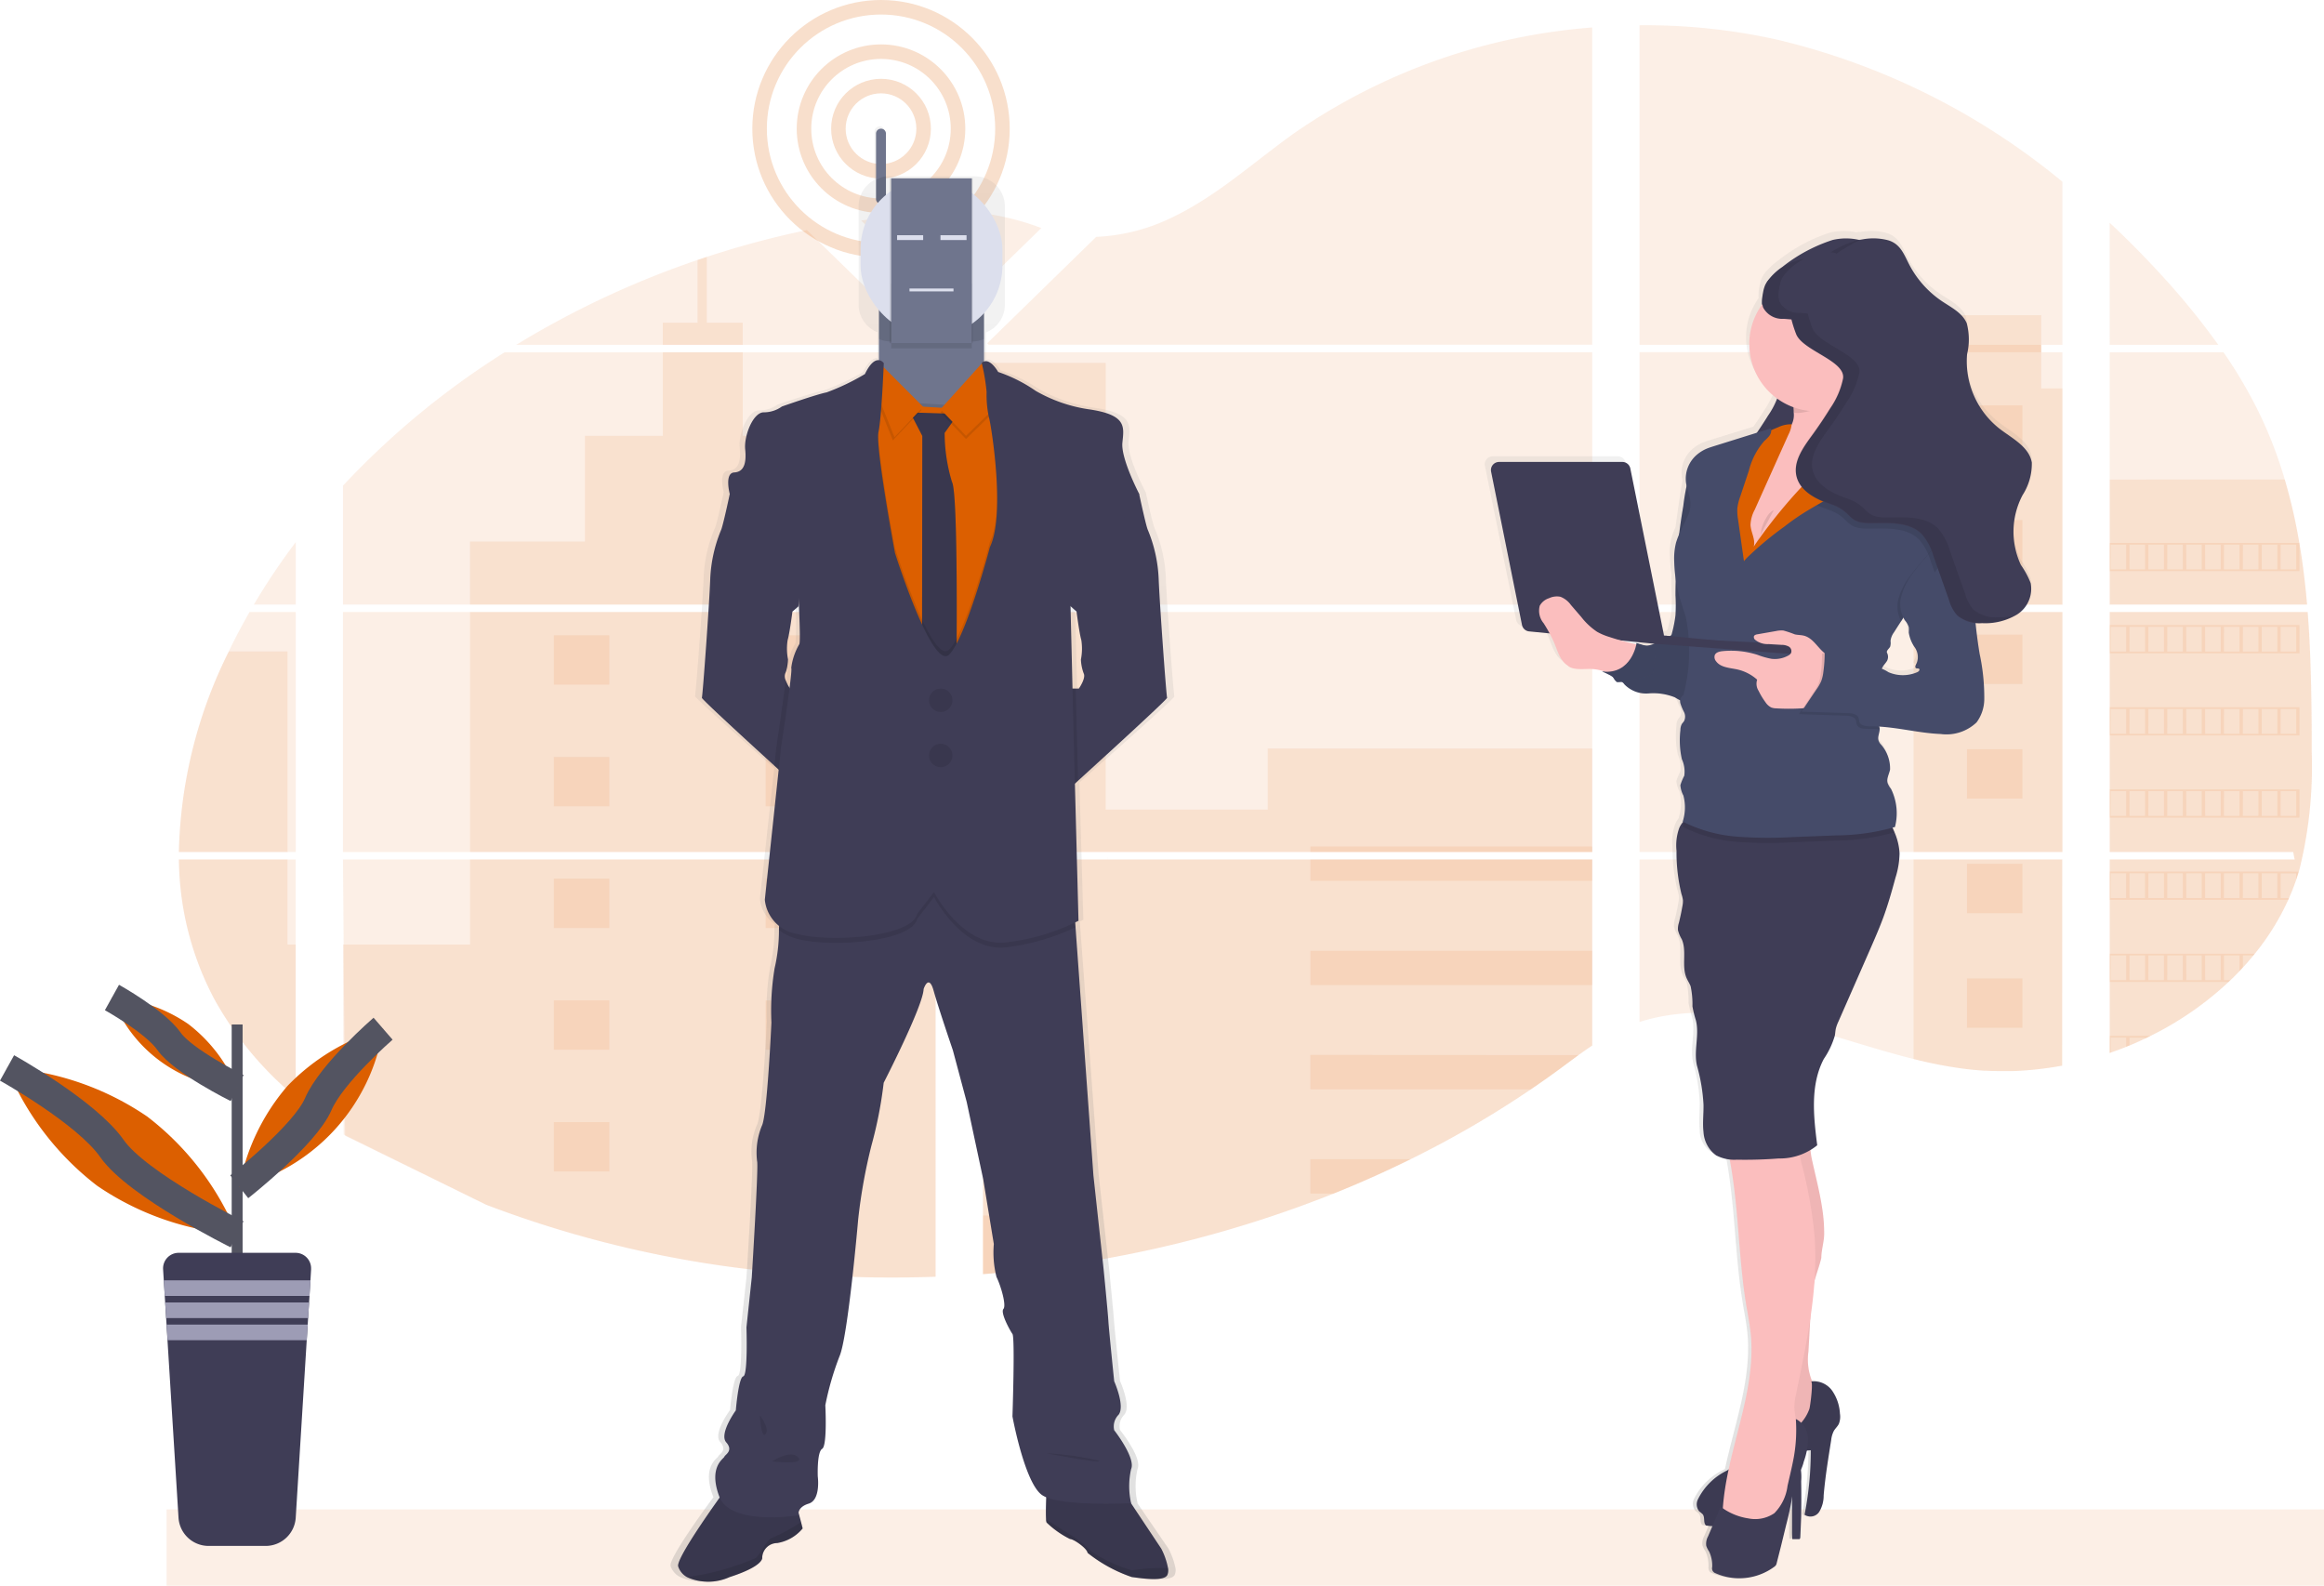 <svg xmlns="http://www.w3.org/2000/svg" xmlns:xlink="http://www.w3.org/1999/xlink" width="159.919" height="109.109" viewBox="0 0 159.919 109.109">
  <defs>
    <linearGradient id="linear-gradient" x1="0.5" y1="1" x2="0.5" gradientUnits="objectBoundingBox">
      <stop offset="0" stop-color="gray" stop-opacity="0.251"/>
      <stop offset="0.54" stop-color="gray" stop-opacity="0.122"/>
      <stop offset="1" stop-color="gray" stop-opacity="0.102"/>
    </linearGradient>
    <linearGradient id="linear-gradient-2" x1="0.502" y1="1" x2="0.502" y2="0" xlink:href="#linear-gradient"/>
  </defs>
  <g id="Group_4699" data-name="Group 4699" transform="translate(0.485 0.5)">
    <path id="Path_2491" data-name="Path 2491" d="M1052.063,364.35H1038.44v16.513h12.628c.033.17.065.341.1.511H1038.44v13.314l.064-.021c.36-.126.717-.259,1.071-.4l.23-.092q.542-.227,1.071-.479c.125-.058.249-.119.372-.181a22.228,22.228,0,0,0,5.36-3.7c.046-.039.089-.082.132-.122.216-.209.43-.422.637-.64.077-.08.148-.16.228-.243.245-.265.48-.539.71-.815.034-.042.067-.083.1-.122a17.176,17.176,0,0,0,2.308-3.713c.019-.039.036-.081.053-.121q.28-.627.5-1.273c.061-.181.12-.363.172-.545.019-.055.034-.11.05-.163a29.442,29.442,0,0,0,.842-8.128v-.956c0-1.1-.016-2.215-.036-3.325,0-.287-.015-.575-.021-.864-.019-.732-.044-1.467-.08-2.2-.009-.2-.019-.407-.031-.609,0-.117-.012-.234-.021-.351Q1052.112,364.981,1052.063,364.35Z" transform="translate(-893.753 -322.737)" fill="#dc5f00" opacity="0.1"/>
    <path id="Path_2492" data-name="Path 2492" d="M1038.44,191.989h7.474a50.877,50.877,0,0,0-3.976-4.866c-1.11-1.212-2.278-2.395-3.5-3.533Z" transform="translate(-893.753 -168.762)" fill="#dc5f00" opacity="0.1"/>
    <path id="Path_2493" data-name="Path 2493" d="M1038.44,243.711v17.364h13.581a.538.538,0,0,0-.013-.148c-.012-.138-.024-.274-.037-.41-.013-.16-.031-.322-.047-.482s-.037-.348-.058-.522-.038-.348-.061-.522-.043-.347-.067-.519-.046-.345-.071-.517c-.021-.148-.041-.286-.064-.428-.031-.2-.064-.4-.1-.606a.577.577,0,0,0-.015-.089,37.479,37.479,0,0,0-1-4.359,29.851,29.851,0,0,0-1.685-4.423,31.864,31.864,0,0,0-2.534-4.34Z" transform="translate(-893.753 -219.973)" fill="#dc5f00" opacity="0.1"/>
    <path id="Path_2494" data-name="Path 2494" d="M242.3,132.243v16.513h29.1V132.243Zm0,17.023v11.183c3.387-1.083,7.261-.645,10.773.245,2.719.689,5.368,1.63,8.083,2.3a29.377,29.377,0,0,0,3.685.7l.305.034.445.04.445.033a.247.247,0,0,1,.046,0,1.5,1.5,0,0,1,.2.009h.068c.08,0,.16.009.24.009h0c.114,0,.23,0,.345.01h.951a2.507,2.507,0,0,0,.259-.009c.139,0,.279-.012.419-.021h0l.259-.018c.107,0,.215-.015.32-.025.227-.018.445-.04.674-.068.089-.01.179-.021.268-.034l.132-.016c.224-.03.445-.064.668-.1.164-.025.329-.055.495-.086V149.265Zm21.643-35.415v.51H242.3v17.371h29.1V114.367h-1.46v-.51h1.46V102.635a48.274,48.274,0,0,0-19.645-9.78,41.874,41.874,0,0,0-9.454-.987v21.988Zm-66.532-.1.1.1h41.531V92.021a41.557,41.557,0,0,0-20.417,7.213c-2.793,1.975-5.3,4.318-8.436,5.832a13.21,13.21,0,0,1-5.275,1.363Zm-.286-8.956v4.942l4.013-3.916a18.109,18.109,0,0,0-4.019-1.019Zm-.133,62.17h.133V177.8q2.272-.17,4.525-.465a81.106,81.106,0,0,0,19.594-5.077h0q1.014-.409,2.012-.84.665-.3,1.323-.593.987-.453,1.959-.932a68.722,68.722,0,0,0,8.282-4.807c.164-.113.33-.225.493-.339q.49-.341.977-.688c.162-.117.323-.233.483-.351l.333-.246c.332-.247.662-.495,1-.741h0c.31-.222.622-.445.939-.652v-12.8H205.677c.024-.074.046-.148.071-.227-.027.076-.05.148-.073.227H197.12v17.7Zm.133-52.6v17.368h41.92V114.367Zm0,17.876v16.516h41.92V132.243Zm-8.381-26.934,5.121,5v-5.526Q191.292,104.938,188.745,105.305Zm-35.662,26.937v16.513h40.783V132.243Zm9.857,40.785a75.742,75.742,0,0,0,19.223,4.561h.028q1.864.2,3.742.305h.046c2.621.148,5.253.182,7.88.084V149.265H153.083l.148,19.014M141.79,148.756h8.043V132.243h-3.181c-.33.579-.65,1.165-.954,1.756-.163.316-.322.636-.476.956A32.433,32.433,0,0,0,141.79,148.756Zm0,.51a20.882,20.882,0,0,0,2.479,9.691,23.865,23.865,0,0,0,5.558,6.668V149.265Zm5.16-17.534h2.884v-4.3A46.032,46.032,0,0,0,146.95,131.731Zm18.061-17.875H192.9l.1-.1-.148-.148h0l-7.843-7.647a63.347,63.347,0,0,0-6.889,1.842c-.213.07-.427.148-.639.215a62.531,62.531,0,0,0-12.475,5.837Zm-11.928,9.686v8.188h40.78V114.839l-.572-.465H164.2a56.023,56.023,0,0,0-11.113,9.169Z" transform="translate(-129.967 -90.63)" fill="#dc5f00" opacity="0.1"/>
    <path id="Path_2495" data-name="Path 2495" d="M1038.44,302.83v8.6h13.581a.538.538,0,0,0-.013-.148c-.012-.138-.024-.274-.037-.41-.013-.16-.031-.322-.047-.482s-.037-.348-.058-.522-.038-.348-.061-.522-.043-.347-.067-.519-.046-.345-.071-.517c-.021-.148-.041-.286-.064-.428-.031-.2-.064-.4-.1-.606a.577.577,0,0,0-.015-.089,37.478,37.478,0,0,0-1-4.359Z" transform="translate(-893.753 -270.333)" fill="#dc5f00" opacity="0.1"/>
    <path id="Path_2496" data-name="Path 2496" d="M1052.063,364.35H1038.44v16.513h12.628c.033.17.065.341.1.511H1038.44v13.314l.064-.021c.36-.126.717-.259,1.071-.4l.23-.092q.542-.227,1.071-.479c.125-.058.249-.119.372-.181a22.228,22.228,0,0,0,5.36-3.7c.046-.039.089-.082.132-.122.216-.209.43-.422.637-.64.077-.08.148-.16.228-.243.245-.265.48-.539.71-.815.034-.042.067-.083.1-.122a17.176,17.176,0,0,0,2.308-3.713c.019-.039.036-.081.053-.121q.28-.627.5-1.273c.061-.181.12-.363.172-.545.019-.055.034-.11.05-.163a29.442,29.442,0,0,0,.842-8.128v-.956c0-1.1-.016-2.215-.036-3.325,0-.287-.015-.575-.021-.864-.019-.732-.044-1.467-.08-2.2-.009-.2-.019-.407-.031-.609,0-.117-.012-.234-.021-.351Q1052.112,364.981,1052.063,364.35Z" transform="translate(-893.753 -322.737)" fill="#dc5f00" opacity="0.1"/>
    <path id="Path_2497" data-name="Path 2497" d="M885.8,148.518V163.4h10.244V148.518h-1.459V143.48h-6v5.038Z" transform="translate(-754.609 -122.293)" fill="#dc5f00" opacity="0.1"/>
    <rect id="Rectangle_688" data-name="Rectangle 688" width="10.244" height="16.513" transform="translate(131.191 41.613)" fill="#dc5f00" opacity="0.1"/>
    <path id="Path_2498" data-name="Path 2498" d="M957.6,479.24H947.36v13.73a29.618,29.618,0,0,0,3.684.7l.307.034.444.04c.148.012.3.024.445.033h.046a1.493,1.493,0,0,1,.2.009h.068c.08,0,.162.007.242.009h0c.116,0,.23,0,.345.009h.951l.259-.009c.138,0,.279-.012.418-.021h0l.258-.018.322-.025c.225-.018.445-.042.673-.068l.268-.034.132-.016c.224-.03.445-.064.668-.1.166-.025.33-.056.5-.086Z" transform="translate(-816.169 -420.603)" fill="#dc5f00" opacity="0.1"/>
    <rect id="Rectangle_689" data-name="Rectangle 689" width="8.448" height="16.634" transform="translate(67.154 24.467)" fill="#dc5f00" opacity="0.1"/>
    <path id="Path_2499" data-name="Path 2499" d="M453.64,281.33v16.513h41.926v-7.121H473.234v4.2H462.086V281.33Z" transform="translate(-386.486 -239.717)" fill="#dc5f00" opacity="0.1"/>
    <path id="Path_2500" data-name="Path 2500" d="M514.29,495.634h.133v10.827q2.272-.17,4.525-.465a81.054,81.054,0,0,0,19.608-5.078q2.7-1.082,5.294-2.362a69.151,69.151,0,0,0,8.274-4.808q.99-.671,1.951-1.377c.445-.326.889-.661,1.334-.984.31-.224.622-.445.941-.653V477.928H522.99c.024-.077.046-.148.07-.228-.025.076-.049.148-.071.228h-8.565v17.7Z" transform="translate(-447.27 -419.291)" fill="#dc5f00" opacity="0.1"/>
    <path id="Path_2501" data-name="Path 2501" d="M366.52,205.482h5.5V203.96h-2.469v-4.53c-.213.071-.428.148-.64.215v4.315H366.52Z" transform="translate(-321.397 -182.255)" fill="#dc5f00" opacity="0.1"/>
    <path id="Path_2502" data-name="Path 2502" d="M277,261.083h32.041V244.449h-1.42v12.3h-6.49v-7.28h-5.363V243.72h-5.5v5.748h-5.36v7.277H277Z" transform="translate(-245.142 -219.982)" fill="#dc5f00" opacity="0.1"/>
    <path id="Path_2503" data-name="Path 2503" d="M226.743,364.35v16.513h32.041V364.35Zm1.119,40.785a75.741,75.741,0,0,0,19.223,4.561h.028q1.864.2,3.742.305h.046c2.621.148,5.253.182,7.88.084V381.373H226.743v5.855H218l.046,13.072" transform="translate(-194.884 -322.737)" fill="#dc5f00" opacity="0.1"/>
    <path id="Path_2504" data-name="Path 2504" d="M149.3,479.24H141.83a20.877,20.877,0,0,0,2.48,9.688,23.735,23.735,0,0,0,5.557,6.668v-10.5H149.3Z" transform="translate(-130.001 -420.603)" fill="#dc5f00" opacity="0.1"/>
    <path id="Path_2505" data-name="Path 2505" d="M141.8,396.451h7.477v-13.8h-4.039A32.338,32.338,0,0,0,141.8,396.451Z" transform="translate(-129.975 -338.325)" fill="#dc5f00" opacity="0.1"/>
    <rect id="Rectangle_690" data-name="Rectangle 690" width="4.525" height="5.216" transform="translate(67.154 29.092)" fill="#dc5f00" opacity="0.1"/>
    <rect id="Rectangle_691" data-name="Rectangle 691" width="4.525" height="1.2" transform="translate(67.154 39.901)" fill="#dc5f00" opacity="0.1"/>
    <rect id="Rectangle_692" data-name="Rectangle 692" width="4.525" height="3.504" transform="translate(67.154 41.613)" fill="#dc5f00" opacity="0.1"/>
    <rect id="Rectangle_693" data-name="Rectangle 693" width="4.525" height="5.216" transform="translate(67.154 50.712)" fill="#dc5f00" opacity="0.1"/>
    <rect id="Rectangle_694" data-name="Rectangle 694" width="4.525" height="5.216" transform="translate(67.154 61.524)" fill="#dc5f00" opacity="0.1"/>
    <path id="Path_2506" data-name="Path 2506" d="M514.423,575.672l-.133.007h.133v1.211h4.525v-5.22h-4.525Z" transform="translate(-447.27 -499.337)" fill="#dc5f00" opacity="0.1"/>
    <path id="Path_2507" data-name="Path 2507" d="M515.19,644.61v4.029q2.272-.17,4.525-.465v-3.556Z" transform="translate(-448.037 -561.469)" fill="#dc5f00" opacity="0.1"/>
    <rect id="Rectangle_695" data-name="Rectangle 695" width="19.394" height="0.382" transform="translate(89.686 57.744)" fill="#dc5f00" opacity="0.1"/>
    <rect id="Rectangle_696" data-name="Rectangle 696" width="19.394" height="1.468" transform="translate(89.686 58.637)" fill="#dc5f00" opacity="0.1"/>
    <rect id="Rectangle_697" data-name="Rectangle 697" width="19.394" height="2.362" transform="translate(89.686 64.918)" fill="#dc5f00" opacity="0.1"/>
    <path id="Path_2508" data-name="Path 2508" d="M667.25,570v2.371h15.171q.99-.671,1.951-1.377c.445-.326.889-.659,1.334-.984Z" transform="translate(-577.565 -497.914)" fill="#dc5f00" opacity="0.1"/>
    <path id="Path_2509" data-name="Path 2509" d="M667.25,618.45v2.362h1.6q2.7-1.082,5.294-2.362Z" transform="translate(-577.565 -539.185)" fill="#dc5f00" opacity="0.1"/>
    <rect id="Rectangle_698" data-name="Rectangle 698" width="3.817" height="3.395" transform="translate(56.019 46.608) rotate(180)" fill="#dc5f00" opacity="0.1"/>
    <rect id="Rectangle_699" data-name="Rectangle 699" width="3.817" height="3.395" transform="translate(138.684 30.79) rotate(180)" fill="#dc5f00" opacity="0.1"/>
    <rect id="Rectangle_700" data-name="Rectangle 700" width="3.817" height="3.395" transform="translate(138.684 38.676) rotate(180)" fill="#dc5f00" opacity="0.1"/>
    <rect id="Rectangle_701" data-name="Rectangle 701" width="3.817" height="3.395" transform="translate(138.684 46.561) rotate(180)" fill="#dc5f00" opacity="0.1"/>
    <rect id="Rectangle_702" data-name="Rectangle 702" width="3.817" height="3.395" transform="translate(138.684 54.447) rotate(180)" fill="#dc5f00" opacity="0.1"/>
    <rect id="Rectangle_703" data-name="Rectangle 703" width="3.817" height="3.395" transform="translate(138.684 62.333) rotate(180)" fill="#dc5f00" opacity="0.1"/>
    <rect id="Rectangle_704" data-name="Rectangle 704" width="3.817" height="3.395" transform="translate(138.684 70.217) rotate(180)" fill="#dc5f00" opacity="0.1"/>
    <rect id="Rectangle_705" data-name="Rectangle 705" width="3.817" height="3.395" transform="translate(41.444 46.608) rotate(180)" fill="#dc5f00" opacity="0.1"/>
    <rect id="Rectangle_706" data-name="Rectangle 706" width="3.817" height="3.395" transform="translate(56.019 54.981) rotate(180)" fill="#dc5f00" opacity="0.1"/>
    <rect id="Rectangle_707" data-name="Rectangle 707" width="3.817" height="3.395" transform="translate(41.444 54.981) rotate(180)" fill="#dc5f00" opacity="0.1"/>
    <rect id="Rectangle_708" data-name="Rectangle 708" width="3.817" height="3.395" transform="translate(56.019 63.355) rotate(180)" fill="#dc5f00" opacity="0.1"/>
    <rect id="Rectangle_709" data-name="Rectangle 709" width="3.817" height="3.395" transform="translate(41.444 63.355) rotate(180)" fill="#dc5f00" opacity="0.1"/>
    <rect id="Rectangle_710" data-name="Rectangle 710" width="3.817" height="3.395" transform="translate(56.019 71.73) rotate(180)" fill="#dc5f00" opacity="0.1"/>
    <rect id="Rectangle_711" data-name="Rectangle 711" width="3.817" height="3.395" transform="translate(41.444 71.73) rotate(180)" fill="#dc5f00" opacity="0.1"/>
    <rect id="Rectangle_712" data-name="Rectangle 712" width="3.817" height="3.395" transform="translate(56.019 80.104) rotate(180)" fill="#dc5f00" opacity="0.1"/>
    <rect id="Rectangle_713" data-name="Rectangle 713" width="3.817" height="3.395" transform="translate(41.444 80.104) rotate(180)" fill="#dc5f00" opacity="0.1"/>
    <path id="Path_2510" data-name="Path 2510" d="M356.557,576.87v-2.19H352.74v1.879Z" transform="translate(-300.537 -489.599)" fill="#dc5f00" opacity="0.1"/>
    <path id="Path_2511" data-name="Path 2511" d="M1038.44,332.24v1.943H1051.5V332.24Zm11.764.123h1.071v1.7H1050.2Zm-1.3,0h1.071v1.7H1048.9Zm-1.3,0h1.071v1.7H1047.6Zm-1.3,0h1.071v1.7H1046.3Zm-1.3,0h1.076v1.7h-1.071Zm-1.3,0h1.071v1.7h-1.065Zm-1.3,0h1.071v1.7H1042.4Zm-1.3,0h1.071v1.7H1041.1Zm-1.3,0h1.071v1.7H1039.8Zm-1.3,0h1.071v1.7H1038.5Z" transform="translate(-893.753 -295.385)" fill="#dc5f00" opacity="0.1"/>
    <path id="Path_2512" data-name="Path 2512" d="M1038.44,370.4v1.943H1051.5V370.4Zm11.764.123h1.071v1.7H1050.2Zm-1.3,0h1.071v1.7H1048.9Zm-1.3,0h1.071v1.7H1047.6Zm-1.3,0h1.071v1.7H1046.3Zm-1.3,0h1.076v1.7h-1.071Zm-1.3,0h1.071v1.7h-1.065Zm-1.3,0h1.071v1.7H1042.4Zm-1.3,0h1.071v1.7H1041.1Zm-1.3,0h1.071v1.7H1039.8Zm-1.3,0h1.071v1.7H1038.5Z" transform="translate(-893.753 -327.891)" fill="#dc5f00" opacity="0.1"/>
    <path id="Path_2513" data-name="Path 2513" d="M1038.44,408.56V410.5H1051.5V408.56Zm11.764.122h1.071v1.7H1050.2Zm-1.3,0h1.071v1.7H1048.9Zm-1.3,0h1.071v1.7H1047.6Zm-1.3,0h1.071v1.7H1046.3Zm-1.3,0h1.076v1.7h-1.071Zm-1.3,0h1.071v1.7h-1.065Zm-1.3,0h1.071v1.7H1042.4Zm-1.3,0h1.071v1.7H1041.1Zm-1.3,0h1.071v1.7H1039.8Zm-1.3,0h1.071v1.7H1038.5Z" transform="translate(-893.753 -360.396)" fill="#dc5f00" opacity="0.1"/>
    <path id="Path_2514" data-name="Path 2514" d="M1038.44,446.71v1.94H1051.5v-1.94Zm11.764.12h1.071v1.7H1050.2Zm-1.3,0h1.071v1.7H1048.9Zm-1.3,0h1.071v1.7H1047.6Zm-1.3,0h1.071v1.7H1046.3Zm-1.3,0h1.076v1.7h-1.071Zm-1.3,0h1.071v1.7h-1.065Zm-1.3,0h1.071v1.7H1042.4Zm-1.3,0h1.071v1.7H1041.1Zm-1.3,0h1.071v1.7H1039.8Zm-1.3,0h1.071v1.7H1038.5Z" transform="translate(-893.753 -392.893)" fill="#dc5f00" opacity="0.1"/>
    <path id="Path_2515" data-name="Path 2515" d="M1038.44,484.85V486.8h12.284c.018-.039.036-.081.052-.121h-.572v-1.7h1.071v.424c.062-.181.121-.363.173-.547Zm10.463.123h1.071v1.7H1048.9Zm-1.3,0h1.071v1.7H1047.6Zm-1.3,0h1.071v1.7H1046.3Zm-1.3,0h1.076v1.7h-1.071Zm-1.3,0h1.071v1.7h-1.065Zm-1.3,0h1.071v1.7H1042.4Zm-1.3,0h1.071v1.7H1041.1Zm-1.3,0h1.071v1.7H1039.8Zm-1.3,0h1.071v1.7H1038.5Z" transform="translate(-893.753 -425.382)" fill="#dc5f00" opacity="0.1"/>
    <path id="Path_2516" data-name="Path 2516" d="M1038.44,523v1.941h8.166c.047-.04.089-.081.132-.121h-.434v-1.7h1.071v1.062l.23-.245v-.815h.71c.034-.041.067-.083.1-.121Zm6.564.122h1.076v1.7h-1.071Zm-1.3,0h1.071v1.7h-1.065Zm-1.3,0h1.071v1.7H1042.4Zm-1.3,0h1.071v1.7H1041.1Zm-1.3,0h1.071v1.7H1039.8Zm-1.3,0h1.071v1.7H1038.5Z" transform="translate(-893.753 -457.879)" fill="#dc5f00" opacity="0.1"/>
    <path id="Path_2517" data-name="Path 2517" d="M1038.44,561.16v1.175l.064-.021v-1.037h1.071v.631l.228-.095v-.529h1.071v.059c.126-.058.25-.119.373-.181Z" transform="translate(-893.753 -490.384)" fill="#dc5f00" opacity="0.1"/>
    <path id="Path_2518" data-name="Path 2518" d="M459.35,258.148Zm8.141,35.238h0Zm8.689-17.707h0c.024-.074.046-.148.071-.227C476.226,275.528,476.2,275.6,476.18,275.679Zm-16.83-17.531Zm75.1-17.878v.51h6v-.51Zm-66.957,53.116h0Zm8.689-17.707h0c.024-.074.046-.148.071-.227C476.226,275.528,476.2,275.6,476.18,275.679Zm-16.83-17.531Zm8.141,35.238h0Zm8.689-17.707h0c.024-.074.046-.148.071-.227C476.226,275.528,476.2,275.6,476.18,275.679Z" transform="translate(-400.471 -217.043)" fill="#dc5f00" opacity="0.1"/>
    <rect id="Rectangle_714" data-name="Rectangle 714" width="148.455" height="5.248" transform="translate(10.979 103.36)" fill="#dc5f00" opacity="0.1"/>
    <rect id="Rectangle_715" data-name="Rectangle 715" width="0.751" height="16.895" transform="translate(15.458 69.992)" fill="#535461"/>
    <path id="Path_2519" data-name="Path 2519" d="M144.661,663.032l-.047.762-.065,1.074-.028.445-.067,1.074-.028.445-.067,1.073-.757,12.217a2.074,2.074,0,0,1-2.064,1.946H137.6a2.074,2.074,0,0,1-2.064-1.941l-.759-12.217-.065-1.073-.028-.444-.068-1.074-.027-.445-.067-1.074-.047-.762a1.071,1.071,0,0,1,1.07-1.137h8.045a1.068,1.068,0,0,1,1.068,1.132Z" transform="translate(-123.737 -576.197)" fill="#3f3d56"/>
    <path id="Path_2520" data-name="Path 2520" d="M83.348,591.66l-.067,1.074H73.325l-.065-1.074Z" transform="translate(-62.47 -504.063)" fill="#9d9cb5"/>
    <path id="Path_2521" data-name="Path 2521" d="M83.791,601.93l-.067,1.076H73.957l-.067-1.076Z" transform="translate(-63.006 -512.811)" fill="#9d9cb5"/>
    <path id="Path_2522" data-name="Path 2522" d="M84.24,612.21l-.065,1.074H74.6l-.067-1.074Z" transform="translate(-63.551 -521.568)" fill="#9d9cb5"/>
    <path id="Path_2523" data-name="Path 2523" d="M71.643,579.393a19.47,19.47,0,0,1,6.189,8.107,19.446,19.446,0,0,1-9.632-3.343A19.613,19.613,0,0,1,62,576.05,19.49,19.49,0,0,1,71.643,579.393Z" transform="translate(-62 -503.068)" fill="#dc5f00"/>
    <path id="Path_2524" data-name="Path 2524" d="M62,576.05s5.466,3.035,7.219,5.546,8.608,5.9,8.608,5.9" transform="translate(-62 -503.068)" fill="none" stroke="#535461" stroke-miterlimit="10" stroke-width="2"/>
    <path id="Path_2525" data-name="Path 2525" d="M115.964,545.16a10.589,10.589,0,0,1,3.37,4.413,9.627,9.627,0,0,1-8.614-6.232A10.586,10.586,0,0,1,115.964,545.16Z" transform="translate(-103.501 -475.205)" fill="#dc5f00"/>
    <path id="Path_2526" data-name="Path 2526" d="M110.72,543.34s2.974,1.652,3.93,3.018,4.684,3.214,4.684,3.214" transform="translate(-103.501 -475.205)" fill="none" stroke="#535461" stroke-miterlimit="10" stroke-width="2"/>
    <path id="Path_2527" data-name="Path 2527" d="M173.15,561.777a14.659,14.659,0,0,0-3.31,6.927,13.318,13.318,0,0,0,9.9-10.875A14.648,14.648,0,0,0,173.15,561.777Z" transform="translate(-153.86 -487.548)" fill="#dc5f00"/>
    <path id="Path_2528" data-name="Path 2528" d="M179.735,557.83s-3.556,3.078-4.465,5.2-5.431,5.675-5.431,5.675" transform="translate(-153.86 -487.548)" fill="none" stroke="#535461" stroke-miterlimit="10" stroke-width="2"/>
    <ellipse id="Ellipse_491" data-name="Ellipse 491" cx="2.932" cy="2.932" rx="2.932" ry="2.932" transform="translate(57.207 5.423)" fill="none" stroke="#dc5f00" stroke-miterlimit="10" stroke-width="1" opacity="0.2"/>
    <ellipse id="Ellipse_492" data-name="Ellipse 492" cx="5.3" cy="5.3" rx="5.3" ry="5.3" transform="translate(54.839 3.055)" fill="none" stroke="#dc5f00" stroke-miterlimit="10" stroke-width="1" opacity="0.2"/>
    <ellipse id="Ellipse_493" data-name="Ellipse 493" cx="8.356" cy="8.356" rx="8.356" ry="8.356" transform="translate(51.784 0)" fill="none" stroke="#dc5f00" stroke-miterlimit="10" stroke-width="1" opacity="0.2"/>
    <path id="Path_2529" data-name="Path 2529" d="M404.928,238.039a4.933,4.933,0,0,0-.48-1.334l-2.144-3.134h.019a5.149,5.149,0,0,1,0-2.346c.339-.771-1.206-2.676-1.206-2.676a1.111,1.111,0,0,1,.3-1.064c.485-.587-.3-2.309-.3-2.309s-.378-3.593-.415-4.149-.339-3.592-.339-3.592l-.717-6.453-1.274-17.1-.024-.32c.159-.076.242-.123.242-.123l-.267-9.449.221-.194c1.926-1.7,6.358-5.631,6.315-5.721-.058-.11-.538-6.572-.593-8.194a9.588,9.588,0,0,0-.757-3.353c-.111-.216-.431-1.63-.565-2.235l-.058-.268s-1.3-2.42-1.185-3.519.339-1.926-2.433-2.31a10.849,10.849,0,0,1-3.715-1.265,10.77,10.77,0,0,0-2.658-1.3s-.51-.889-1.006-.717v-1.888a2.055,2.055,0,0,0,1.305-1.891v-6.8a2.083,2.083,0,0,0-2.112-2.054h-5.9a2.065,2.065,0,0,0-.255.022v-3.112a.33.33,0,0,0-.1-.24.352.352,0,0,0-.247-.1.347.347,0,0,0-.351.341v3.333a2.043,2.043,0,0,0-1.1,1.8v6.8a2.055,2.055,0,0,0,1.3,1.891V154.8c-.239-.028-.593.136-1,.957a16.362,16.362,0,0,1-2.716,1.265c-.7.129-3.168.971-3.168.971a2.223,2.223,0,0,1-1.282.4c-.773,0-1.415,1.651-1.32,2.549s-.058,1.557-.773,1.594-.325,1.471-.322,1.482l-.067.305c-.139.627-.445,1.971-.551,2.181a9.553,9.553,0,0,0-.765,3.353c-.056,1.63-.538,8.085-.593,8.194-.036.073,3,2.786,5.14,4.681l.308.273-.982,8.969a2.369,2.369,0,0,0,1.011,1.757,2.952,2.952,0,0,1-.012.32,11.369,11.369,0,0,1-.3,2.652,17.771,17.771,0,0,0-.227,3.738s-.3,6.418-.679,7.113a4.686,4.686,0,0,0-.339,2.457c.114.293-.378,7.993-.378,7.993l-.378,3.445s.114,3.3-.225,3.374-.529,2.346-.529,2.346-1.206,1.614-.679,2.2-.079.843-.133.99-1.15.7-.357,2.749c.007.021.018.039.027.058-.741,1-3.092,4.251-2.95,4.742a1.32,1.32,0,0,0,.628.741,3.749,3.749,0,0,0,3.011,0c2.509-.788,2.32-1.357,2.32-1.357a1.047,1.047,0,0,1,1.056-.99,2.981,2.981,0,0,0,1.811-1.008l-.122-.445-.167-.612c.021-.182.148-.482.722-.652.868-.256.642-1.868.642-1.868s-.076-1.688.3-1.907.225-3.007.225-3.007a20.255,20.255,0,0,1,1.019-3.374c.6-1.357,1.32-9.421,1.32-9.421a36.344,36.344,0,0,1,.942-5.1,28.2,28.2,0,0,0,.868-4.327s2.792-5.28,2.829-6.453c0,0,.362-1.1.71.111s1.365,4.106,1.365,4.106l.981,3.556,1.169,5.315.754,4.473a6.821,6.821,0,0,0,.19,2.3c.3.593.717,1.943.49,2.2s.453,1.465.642,1.722,0,5.684,0,5.684.867,4.619,2.112,5.425a1.645,1.645,0,0,0,.276.139c-.018.5-.036,1.171-.012,1.52a.591.591,0,0,0,.039.23,6.526,6.526,0,0,0,1.66,1.135c.264,0,1.206.643,1.245.954s2.758,1.63,3.141,1.668,2.252.366,2.519-.148A.83.83,0,0,0,404.928,238.039Zm-6.68-66.065.194.163s.2,1.513.339,1.965a3.692,3.692,0,0,1-.028,1.334,3.013,3.013,0,0,0,.2.962c.169.329-.332,1.046-.332,1.046h-.459l-.148-5.663Zm-20.425,4.89a.619.619,0,0,1-.03-.467,1.375,1.375,0,0,0,.1-.258,3.851,3.851,0,0,0,.1-.7.026.026,0,0,0,0-.007,3.7,3.7,0,0,1-.027-1.334c.133-.445.339-1.965.339-1.965l.129-.108.3-.249s.009-.095.021-.25a18.762,18.762,0,0,1,.033,2.872,4.27,4.27,0,0,0-.566,1.63,6.576,6.576,0,0,1-.116,1.36,2.728,2.728,0,0,1-.279-.519Z" transform="translate(-324.53 -130.651)" fill="url(#linear-gradient)"/>
    <path id="Path_2530" data-name="Path 2530" d="M466.232,140.241v4.494a.341.341,0,1,1-.682,0v-4.494a.341.341,0,1,1,.682,0Z" transform="translate(-405.753 -131.546)" fill="#6f758d"/>
    <path id="Path_2531" data-name="Path 2531" d="M474.13,211.176v6.984a2.111,2.111,0,0,1-2.106,2.106h-3.017a2.111,2.111,0,0,1-2.107-2.106v-6.984a2.113,2.113,0,0,1,2.107-2.106h3.017A2.112,2.112,0,0,1,474.13,211.176Z" transform="translate(-406.903 -190.466)" fill="#6f758d"/>
    <path id="Path_2532" data-name="Path 2532" d="M392.219,320.654l-.576,7.113s-.865-.784-1.986-1.806c-2.075-1.892-5.023-4.6-4.989-4.674.055-.11.522-6.563.576-8.182a9.824,9.824,0,0,1,.741-3.35c.1-.209.4-1.55.535-2.177.043-.2.068-.322.068-.322l.962-.385s4.036,4.5,4.036,4.586-.274,3.541-.274,3.541l-.288.25-.124.107s-.193,1.511-.33,1.963a3.769,3.769,0,0,0,.027,1.325v.007a3.913,3.913,0,0,1-.1.7,1.437,1.437,0,0,1-.092.259.637.637,0,0,0,.028.465,2.825,2.825,0,0,0,.3.578Z" transform="translate(-336.856 -273.774)" fill="#3f3d56"/>
    <path id="Path_2533" data-name="Path 2533" d="M557.311,321.276c.043.086-4.263,4.016-6.129,5.712l-.846.768-.576-7.113h1.482s.495-.714.331-1.037a3.065,3.065,0,0,1-.193-.962,3.833,3.833,0,0,0,.028-1.334c-.136-.455-.33-1.963-.33-1.963l-.188-.169-.224-.2s-.277-3.454-.277-3.537,4.036-4.586,4.036-4.586l.96.385s.022.1.056.268c.13.593.444,2.015.548,2.23a9.8,9.8,0,0,1,.741,3.35C556.79,314.713,557.256,321.167,557.311,321.276Z" transform="translate(-477.485 -273.766)" fill="#3f3d56"/>
    <path id="Path_2534" data-name="Path 2534" d="M552.785,777.1c-.256.513-2.075.184-2.442.148a10.151,10.151,0,0,1-3.049-1.666c-.037-.31-.953-.953-1.208-.953a6.431,6.431,0,0,1-1.612-1.135.621.621,0,0,1-.037-.228c-.039-.6.037-2.151.037-2.151l5.309.3,2.581,3.876a4.933,4.933,0,0,1,.465,1.334A.858.858,0,0,1,552.785,777.1Z" transform="translate(-472.941 -669.233)" fill="#3f3d56"/>
    <path id="Path_2535" data-name="Path 2535" d="M552.785,777.1c-.256.513-2.075.184-2.442.148a10.151,10.151,0,0,1-3.049-1.666c-.037-.31-.953-.953-1.208-.953a6.431,6.431,0,0,1-1.612-1.135.621.621,0,0,1-.037-.228c-.039-.6.037-2.151.037-2.151l5.309.3,2.581,3.876a4.933,4.933,0,0,1,.465,1.334A.858.858,0,0,1,552.785,777.1Z" transform="translate(-472.941 -669.233)" opacity="0.1"/>
    <path id="Path_2536" data-name="Path 2536" d="M552.847,789.474c-.256.513-2.074.184-2.442.148a10.153,10.153,0,0,1-3.049-1.666c-.037-.31-.953-.953-1.208-.953a6.43,6.43,0,0,1-1.612-1.135.622.622,0,0,1-.037-.228l1.722,1.091a7.065,7.065,0,0,1,1.391,1.117,9.788,9.788,0,0,0,2.793,1.3,13.014,13.014,0,0,1,2.486-.148A.858.858,0,0,1,552.847,789.474Z" transform="translate(-473.003 -681.601)" opacity="0.1"/>
    <path id="Path_2537" data-name="Path 2537" d="M382.191,774.872a2.876,2.876,0,0,1-1.757,1.006,1.037,1.037,0,0,0-1.025.988s.184.569-2.251,1.356a3.536,3.536,0,0,1-2.925,0,1.3,1.3,0,0,1-.608-.741c-.164-.585,3.075-5.038,3.075-5.038l2.947-.184,2.106.953.322,1.2Z" transform="translate(-327.444 -670.204)" fill="#3f3d56"/>
    <path id="Path_2538" data-name="Path 2538" d="M382.191,774.872a2.876,2.876,0,0,1-1.757,1.006,1.037,1.037,0,0,0-1.025.988s.184.569-2.251,1.356a3.536,3.536,0,0,1-2.925,0,1.3,1.3,0,0,1-.608-.741c-.164-.585,3.075-5.038,3.075-5.038l2.947-.184,2.106.953.322,1.2Z" transform="translate(-327.444 -670.204)" opacity="0.1"/>
    <path id="Path_2539" data-name="Path 2539" d="M385.719,787.343a2.876,2.876,0,0,1-1.757,1.006,1.037,1.037,0,0,0-1.025.988s.184.569-2.251,1.356a3.535,3.535,0,0,1-2.925,0,18.148,18.148,0,0,0,4.742-1.319c.366-.367.824-1.374,1.135-1.391a12.2,12.2,0,0,0,1.969-1.083Z" transform="translate(-330.971 -682.675)" fill="none"/>
    <path id="Path_2540" data-name="Path 2540" d="M385.719,787.343a2.876,2.876,0,0,1-1.757,1.006,1.037,1.037,0,0,0-1.025.988s.184.569-2.251,1.356a3.535,3.535,0,0,1-2.925,0,18.148,18.148,0,0,0,4.742-1.319c.366-.367.824-1.374,1.135-1.391a12.2,12.2,0,0,0,1.969-1.083Z" transform="translate(-330.971 -682.675)" opacity="0.1"/>
    <path id="Path_2541" data-name="Path 2541" d="M419.53,522.211a5.3,5.3,0,0,0,0,2.343s-4.906.258-6.114-.548-2.051-5.419-2.051-5.419.182-5.417,0-5.675-.842-1.464-.622-1.719-.184-1.612-.476-2.2a6.86,6.86,0,0,1-.184-2.27l-.732-4.466-1.135-5.309-.951-3.556s-.988-2.892-1.325-4.1-.689-.11-.689-.11c-.036,1.172-2.746,6.444-2.746,6.444a28.892,28.892,0,0,1-.843,4.319,37.239,37.239,0,0,0-.914,5.09s-.695,8.053-1.282,9.408a19.941,19.941,0,0,0-.978,3.374s.148,2.783-.219,3-.3,1.9-.3,1.9.219,1.611-.624,1.869-.695.8-.695.8-4.685.765-5.456-1.282.3-2.6.347-2.746.643-.4.129-.988.659-2.2.659-2.2.184-2.269.513-2.343.219-3.368.219-3.368l.366-3.441s.477-7.689.367-7.982a4.868,4.868,0,0,1,.329-2.452c.366-.695.656-7.1.656-7.1a17.826,17.826,0,0,1,.219-3.734,11.624,11.624,0,0,0,.3-2.649c.03-.793.039-1.451.039-1.451l4.1-1.538,5.275-1.683,4.431,2.122,6.48,1.245.082,1.119,1.231,17.083.7,6.444s.3,3.038.33,3.586.4,4.139.4,4.139.769,1.72.3,2.306a1.146,1.146,0,0,0-.3,1.062S419.865,521.442,419.53,522.211Z" transform="translate(-342.181 -421.625)" fill="#3f3d56"/>
    <path id="Path_2542" data-name="Path 2542" d="M397.88,181.192l-1.683,30-9.154-1.922-1.812-12.028,1.794-16.145,1.351.173,2.384.3,2.36.147,2.558-.286Z" transform="translate(-328.212 -154.339)" opacity="0.1"/>
    <path id="Path_2543" data-name="Path 2543" d="M397.88,182.682l-1.683,30-9.154-1.922-1.812-12.028,1.794-16.144,1.351.172,2.384.3,2.36.147,2.558-.286Z" transform="translate(-328.212 -155.608)" fill="#dc5f00"/>
    <path id="Path_2544" data-name="Path 2544" d="M481.38,271.66l3.3.11-.926,1.3a11.645,11.645,0,0,0,.505,3.371c.44.751.311,12.357.311,12.357l-.871,1.666-1.5-1.867.018-15.322Z" transform="translate(-419.237 -243.782)" fill="#3f3d56"/>
    <path id="Path_2545" data-name="Path 2545" d="M481.38,271.66l3.3.11-.926,1.3a11.645,11.645,0,0,0,.505,3.371c.44.751.311,12.357.311,12.357l-.871,1.666-1.5-1.867.018-15.322Z" transform="translate(-419.237 -243.782)" opacity="0.1"/>
    <path id="Path_2546" data-name="Path 2546" d="M436.985,165.66l-3.075,3.405,1.757,1.83,2.91-2.836Z" transform="translate(-369.679 -141.187)" opacity="0.1"/>
    <path id="Path_2547" data-name="Path 2547" d="M498.333,248.239l-2.873,3.18,1.757,1.831,2.916-2.838-1.424-2.146a.234.234,0,0,0-.376-.028Z" transform="translate(-431.231 -223.762)" fill="#dc5f00"/>
    <path id="Path_2548" data-name="Path 2548" d="M405.565,169.642l-3.112-3.112-.293,1.628,1.428,3.57Z" transform="translate(-342.634 -141.928)" opacity="0.1"/>
    <path id="Path_2549" data-name="Path 2549" d="M406.305,168.153l-3.112-3.113-.293,1.63,1.428,3.57Z" transform="translate(-343.264 -140.659)" fill="#dc5f00"/>
    <path id="Path_2550" data-name="Path 2550" d="M440.871,484.925a15.169,15.169,0,0,1-4.731,1.377c-3.02.385-5-3.458-5-3.458l-1.153,1.5c-.366,1.593-5.951,1.995-8.219,1.39a3.6,3.6,0,0,1-1.3-.616c.03-.793.039-1.451.039-1.451l4.1-1.544,5.275-1.683,4.431,2.122,6.48,1.245Z" transform="translate(-367.353 -421.625)" opacity="0.1"/>
    <path id="Path_2551" data-name="Path 2551" d="M459.438,265.632l-1.683,30-9.153-1.926-1.812-12.026,1.794-16.151,1.351.172a16.386,16.386,0,0,1-.2,1.75c-.219,1.025,1.135,8.311,1.135,8.311s2.574,8.169,3.734,6.992,2.8-7.4,2.8-7.4c1.117-2.307.019-8.768-.064-8.905a2.614,2.614,0,0,1-.105-.593Z" transform="translate(-389.772 -238.56)" opacity="0.1"/>
    <path id="Path_2552" data-name="Path 2552" d="M551.105,403.285l.077,2.94-.846.768-.576-7.113h1.262Z" transform="translate(-477.485 -353.002)" opacity="0.1"/>
    <path id="Path_2553" data-name="Path 2553" d="M423.932,386.31v.007a3.908,3.908,0,0,1-.1.7c0-.065,0-.1-.012-.107C423.766,386.889,423.83,386.621,423.932,386.31Z" transform="translate(-370.189 -341.443)" opacity="0.1"/>
    <path id="Path_2554" data-name="Path 2554" d="M420.9,396.576l-.576,7.113s-.865-.784-1.986-1.806l.133-1.26s.473-3.1.645-4.623a2.823,2.823,0,0,0,.3.578Z" transform="translate(-365.538 -349.697)" opacity="0.1"/>
    <path id="Path_2555" data-name="Path 2555" d="M407.607,247.6s-.548-.8-1.3.751a15.6,15.6,0,0,1-2.636,1.262c-.677.127-3.075.971-3.075.971a2.119,2.119,0,0,1-1.246.4c-.75,0-1.372,1.646-1.28,2.544s-.055,1.556-.751,1.593-.311,1.482-.311,1.482l4.632,5.309s.3,4.89.148,5.038a4.249,4.249,0,0,0-.55,1.63c.129.056-.7,5.456-.7,5.456l-1.117,10.487a2.653,2.653,0,0,0,2.27,2.36c2.27.6,7.853.2,8.219-1.391l1.153-1.5s1.977,3.853,5,3.46a14.766,14.766,0,0,0,4.943-1.482l-.33-12.576-.219-9.061,4.722-7.742s-1.262-2.417-1.153-3.515.33-1.926-2.36-2.307a10.319,10.319,0,0,1-3.607-1.262,10.28,10.28,0,0,0-2.581-1.3s-.608-1.1-1.132-.622a13.969,13.969,0,0,1,.336,1.986,7.413,7.413,0,0,0,.164,1.778c.083.139,1.185,6.6.064,8.906,0,0-1.64,6.223-2.8,7.394s-3.734-6.993-3.734-6.993-1.354-7.284-1.135-8.31S407.607,247.6,407.607,247.6Z" transform="translate(-347.277 -223.113)" fill="#3f3d56"/>
    <ellipse id="Ellipse_494" data-name="Ellipse 494" cx="0.806" cy="0.806" rx="0.806" ry="0.806" transform="translate(63.442 46.879)" fill="#3f3d56"/>
    <ellipse id="Ellipse_495" data-name="Ellipse 495" cx="0.806" cy="0.806" rx="0.806" ry="0.806" transform="translate(63.442 50.677)" fill="#3f3d56"/>
    <ellipse id="Ellipse_496" data-name="Ellipse 496" cx="0.806" cy="0.806" rx="0.806" ry="0.806" transform="translate(63.442 46.879)" opacity="0.1"/>
    <ellipse id="Ellipse_497" data-name="Ellipse 497" cx="0.806" cy="0.806" rx="0.806" ry="0.806" transform="translate(63.442 50.677)" opacity="0.1"/>
    <path id="Path_2556" data-name="Path 2556" d="M544.43,754.93a21.556,21.556,0,0,1,3.636.513C548.4,755.7,544.43,754.93,544.43,754.93Z" transform="translate(-472.944 -655.442)" opacity="0.1"/>
    <path id="Path_2557" data-name="Path 2557" d="M411.58,737.39s.7.879.4,1.282S411.58,737.39,411.58,737.39Z" transform="translate(-359.78 -640.501)" opacity="0.1"/>
    <path id="Path_2558" data-name="Path 2558" d="M417.26,756.016s1.282-.842,1.794-.282S417.26,756.016,417.26,756.016Z" transform="translate(-364.618 -655.963)" opacity="0.1"/>
    <path id="Path_2559" data-name="Path 2559" d="M474.13,211.176v2.115a2.089,2.089,0,0,1-.839.176h-5.549a2.074,2.074,0,0,1-.842-.178v-2.113a2.113,2.113,0,0,1,2.107-2.106h3.017A2.113,2.113,0,0,1,474.13,211.176Z" transform="translate(-406.903 -190.466)" opacity="0.1"/>
    <path id="Path_2560" data-name="Path 2560" d="M466.232,162v1.562a.341.341,0,1,1-.682,0v-1.314A2.011,2.011,0,0,1,466.232,162Z" transform="translate(-405.753 -150.371)" opacity="0.1"/>
    <rect id="Rectangle_716" data-name="Rectangle 716" width="9.762" height="10.878" rx="4.881" transform="translate(58.732 11.771)" fill="#dcdfed"/>
    <path id="Path_2561" data-name="Path 2561" d="M478.125,209.5v4.435H472.58V209.5a2.093,2.093,0,0,1,1.265-.425h3.017A2.1,2.1,0,0,1,478.125,209.5Z" transform="translate(-411.741 -190.466)" opacity="0.1"/>
    <rect id="Rectangle_717" data-name="Rectangle 717" width="5.721" height="11.343" transform="translate(60.728 11.771)" opacity="0.1"/>
    <rect id="Rectangle_718" data-name="Rectangle 718" width="5.549" height="11.343" transform="translate(60.839 11.771)" fill="#6f758d"/>
    <rect id="Rectangle_719" data-name="Rectangle 719" width="1.794" height="0.332" transform="translate(61.246 15.685)" fill="#dcdfed"/>
    <rect id="Rectangle_720" data-name="Rectangle 720" width="1.794" height="0.332" transform="translate(64.231 15.685)" fill="#dcdfed"/>
    <rect id="Rectangle_721" data-name="Rectangle 721" width="3.029" height="0.199" transform="translate(62.098 19.351)" fill="#dcdfed"/>
    <path id="Path_2562" data-name="Path 2562" d="M748.269,203.571l2.146,10.6a.563.563,0,0,0,.5.445l1.43.139a6.033,6.033,0,0,1,.286.57c.255.593.421,1.3.971,1.655.3.3.965.245,1.347.246a3.443,3.443,0,0,1,1.185.164.576.576,0,0,0-.133,0,5.147,5.147,0,0,1,.72.356c.018.024.037.047.052.071.061.093.11.206.212.252-.03.059.111.061.336.03a.246.246,0,0,1,.064.021.493.493,0,0,1,.148.156,2.114,2.114,0,0,0,1.685.634,4.029,4.029,0,0,1,1.829.268c.13.07.252.157.388.216a.651.651,0,0,0,.007.194,3.42,3.42,0,0,0,.249.593.71.71,0,0,1,.015.625c-.046.08-.12.148-.167.222a.9.9,0,0,0-.093.416,5.977,5.977,0,0,0,.1,2.011,2.047,2.047,0,0,1,.169,1.144,3.627,3.627,0,0,0-.273.65,1.741,1.741,0,0,0,.21.716,3.19,3.19,0,0,1-.049,1.8l.028.013a1.722,1.722,0,0,0-.258.407,3.489,3.489,0,0,0-.2,1.586,12.113,12.113,0,0,0,.345,3,2.036,2.036,0,0,1,.1.425,1.711,1.711,0,0,1-.036.408c-.067.388-.148.775-.245,1.157a1.331,1.331,0,0,0-.064.508,2.322,2.322,0,0,0,.262.625c.372.827-.028,1.845.333,2.676.086.2.212.375.286.576a5.931,5.931,0,0,1,.126,1.387,7.733,7.733,0,0,0,.24.966c.262,1.028-.172,2.125.081,3.156a11.934,11.934,0,0,1,.445,2.683c.013.633-.074,1.265,0,1.894a1.843,1.843,0,0,0,1.808,1.886c.637,3.315.6,6.732,1.154,10.064.111.673.247,1.334.316,2.02.316,3.171-.868,6.249-1.537,9.383l-.107.065a4.4,4.4,0,0,0-2.024,2,.767.767,0,0,0,.1.834,1.8,1.8,0,0,1,.237.184c.179.216.022.6.239.782a3.438,3.438,0,0,0,.428.044l-.3.707a1.05,1.05,0,0,0-.126.658,1.766,1.766,0,0,0,.206.4,2.275,2.275,0,0,1,.21,1.067.486.486,0,0,0,.093.342.452.452,0,0,0,.139.087,4.113,4.113,0,0,0,4.078-.445.462.462,0,0,0,.139-.139.541.541,0,0,0,.04-.12c.093-.384.188-.768.282-1.151.012-.044.022-.09.034-.135.11-.453.221-.905.332-1.359.148-.637.31-1.276.418-1.926v2.349a5.35,5.35,0,0,0,.019.559h.467a.062.062,0,0,0,.059-.025.337.337,0,0,0,.03-.148q.034-.693.049-1.39c.019-.812.022-1.63.007-2.439a7.72,7.72,0,0,0-.012-.815,4.05,4.05,0,0,0,.19-.553c.076-.255.148-.513.21-.772a1.068,1.068,0,0,1,.3,0,22.63,22.63,0,0,1-.434,4.457.732.732,0,0,0,1.027-.207,2.235,2.235,0,0,0,.3-1.126c.108-1.286.316-2.562.525-3.836a1.77,1.77,0,0,1,.185-.63c.1-.169.255-.3.342-.477a1.314,1.314,0,0,0,.08-.711,3.058,3.058,0,0,0-.536-1.584,1.583,1.583,0,0,0-1.385-.648l-.033-.059a3.975,3.975,0,0,1-.236-2.009q.064-1.153.13-2.306c.126-.848.225-1.7.285-2.544.148-.545.348-1.076.482-1.63,0-.538.191-1.1.2-1.651a10.931,10.931,0,0,0-.129-1.717c-.169-1.168-.474-2.31-.728-3.46-.042-.194-.068-.4-.1-.6a2.361,2.361,0,0,0,.471-.362c-.259-2.015-.495-4.179.459-5.975a5.653,5.653,0,0,0,.769-1.63c.025-.148.033-.305.064-.455a2.616,2.616,0,0,1,.185-.513l1.888-4.275.305-.688c.327-.741.655-1.482.935-2.248.329-.889.593-1.812.84-2.729a6.091,6.091,0,0,0,.286-1.679,4.174,4.174,0,0,0-.351-1.464c-.044-.105-.092-.209-.148-.313.058-.018.114-.031.17-.049a3.755,3.755,0,0,0-.273-2.635,1.483,1.483,0,0,1-.236-.4c-.09-.307.105-.619.167-.934a2.515,2.515,0,0,0-.676-1.786.82.82,0,0,1-.13-.24c-.068-.246.081-.52.084-.769a.434.434,0,0,0-.043-.191c1.43.083,2.841.456,4.275.511a3.04,3.04,0,0,0,2.5-.8,2.734,2.734,0,0,0,.536-1.6,13.752,13.752,0,0,0-.326-3.144c-.116-.707-.207-1.418-.28-2.132.148.013.3.021.444.021a4.366,4.366,0,0,0,2.435-.593,2.093,2.093,0,0,0,.951-2.175,5.739,5.739,0,0,0-.679-1.252,5.369,5.369,0,0,1,.119-4.838,4,4,0,0,0,.642-2.249c-.19-1.1-1.371-1.667-2.257-2.349a5.927,5.927,0,0,1-2.246-5.145,4.362,4.362,0,0,0-.024-2.147c-.311-.713-1.08-1.088-1.728-1.52a6.923,6.923,0,0,1-2.352-2.689c-.331-.676-.6-1.3-1.383-1.526a4.063,4.063,0,0,0-1.916-.036l.13-.062c-.059.01-.119.022-.175.036l-.092.025a4.149,4.149,0,0,0-1.811.01,11.127,11.127,0,0,0-3.506,1.867,4.806,4.806,0,0,0-.809.71c-.025.028-.053.053-.079.081a1.89,1.89,0,0,0-.3.437,1.71,1.71,0,0,0-.114.362,3.061,3.061,0,0,0-.123,1.055,2.2,2.2,0,0,0-.148.227,4.629,4.629,0,0,0,1.224,6.234,8.238,8.238,0,0,1-.627,1.165c-.255.412-.525.816-.8,1.215l-2.964.919c-.187.059-.373.117-.553.193a2.573,2.573,0,0,0-.6.362,2.18,2.18,0,0,0-.812,2c.013.077.031.148.049.228-.089.453-.157.914-.225,1.372-.089.618-.178,1.236-.259,1.855a3.81,3.81,0,0,0-.385,1.981,9.79,9.79,0,0,0,.108,1.233c-.01.363-.015.726,0,1.089a11.332,11.332,0,0,1,0,1.382,8.483,8.483,0,0,1-.246,1.245.268.268,0,0,1-.11.188l-.034.009-.2-.019-.219-.025a.724.724,0,0,0-.007-.093l-2.337-11.432a.563.563,0,0,0-.554-.445h-8.584a.562.562,0,0,0-.553.661Zm27.194,13.649a1.169,1.169,0,0,1,.064-.138c.087-.148.215-.27.3-.419a.612.612,0,0,0,0-.542c-.084-.148.148-.289.216-.445a1,1,0,0,0,.022-.384,1.213,1.213,0,0,1,.242-.593c.163-.258.327-.513.495-.768.049-.077.1-.148.148-.228a1.553,1.553,0,0,0,.09.148,1.367,1.367,0,0,1,.273.471,2.156,2.156,0,0,1,0,.366,2.324,2.324,0,0,0,.422,1.048,1.146,1.146,0,0,1,.126,1.085c-.067.116-.148.3-.034.35.064.03.148,0,.2.042.077.07-.028.187-.124.23a2.54,2.54,0,0,1-2.012,0C775.756,217.372,775.611,217.292,775.463,217.219Zm-18.226-1.983,2.371.233a1.294,1.294,0,0,1-.633.13l-.575-.172a.407.407,0,0,1-.019.1c-.108-.028-.218-.055-.326-.08-.277-.065-.55-.138-.821-.215Z" transform="translate(-646.571 -172.018)" fill="url(#linear-gradient-2)"/>
    <path id="Path_2563" data-name="Path 2563" d="M873.9,192.475a6.872,6.872,0,0,0,2.323,2.667c.642.431,1.4.8,1.708,1.513a4.354,4.354,0,0,1,.025,2.137,5.9,5.9,0,0,0,2.223,5.117c.876.677,2.045,1.246,2.232,2.337a3.919,3.919,0,0,1-.634,2.237,5.387,5.387,0,0,0-.117,4.811,5.8,5.8,0,0,1,.671,1.246,2.09,2.09,0,0,1-.941,2.165,4.254,4.254,0,0,1-2.406.593,2.378,2.378,0,0,1-1.7-.52,2.669,2.669,0,0,1-.572-1.071l-1.061-3a3.994,3.994,0,0,0-.8-1.508c-.851-.868-2.24-.776-3.456-.762a15.92,15.92,0,0,1-5.269-.831c-.993-.335-2.075-.905-2.3-1.926-.227-1,.456-1.95,1.058-2.778q.676-.926,1.277-1.9a5.482,5.482,0,0,0,.873-2.037,7.3,7.3,0,0,0-.839-3.567,4.121,4.121,0,0,1-.108-3.574,3.821,3.821,0,0,1,1.048-1.037,10.937,10.937,0,0,1,3.466-1.858,4.025,4.025,0,0,1,1.938.027C873.3,191.183,873.574,191.8,873.9,192.475Z" transform="translate(-744.974 -174.919)" fill="#3f3d56"/>
    <path id="Path_2564" data-name="Path 2564" d="M808.853,298.46a15,15,0,0,0-.505,2.483,35.777,35.777,0,0,0-.536,6.126,11.509,11.509,0,0,1,0,1.377,8.575,8.575,0,0,1-.243,1.237.262.262,0,0,1-.11.187c-.07.034-.148,0-.23-.009-.264-.033-.458.222-.662.394a1.257,1.257,0,0,1-1.427.105,1.592,1.592,0,0,1-.609,1.63,2.146,2.146,0,0,1-1.76.33.83.83,0,0,1,.765.425c.059.093.107.2.207.25s.277-.012.4.05a.5.5,0,0,1,.148.148,2.08,2.08,0,0,0,1.666.631,3.982,3.982,0,0,1,1.808.267,4.57,4.57,0,0,0,.4.224,1.232,1.232,0,0,0,1.268-.316,2.738,2.738,0,0,0,.652-1.2,15.572,15.572,0,0,0,.329-5.552A32.033,32.033,0,0,0,808.853,298.46Z" transform="translate(-693.004 -266.611)" fill="#454b69"/>
    <path id="Path_2565" data-name="Path 2565" d="M808.853,298.46a15,15,0,0,0-.505,2.483,35.777,35.777,0,0,0-.536,6.126,11.509,11.509,0,0,1,0,1.377,8.575,8.575,0,0,1-.243,1.237.262.262,0,0,1-.11.187c-.07.034-.148,0-.23-.009-.264-.033-.458.222-.662.394a1.257,1.257,0,0,1-1.427.105,1.592,1.592,0,0,1-.609,1.63,2.146,2.146,0,0,1-1.76.33.83.83,0,0,1,.765.425c.059.093.107.2.207.25s.277-.012.4.05a.5.5,0,0,1,.148.148,2.08,2.08,0,0,0,1.666.631,3.982,3.982,0,0,1,1.808.267,4.57,4.57,0,0,0,.4.224,1.232,1.232,0,0,0,1.268-.316,2.738,2.738,0,0,0,.652-1.2,15.572,15.572,0,0,0,.329-5.552A32.033,32.033,0,0,0,808.853,298.46Z" transform="translate(-693.004 -266.611)" opacity="0.1"/>
    <path id="Path_2566" data-name="Path 2566" d="M865.676,613.862c-.148.642-.407,1.258-.545,1.9a11.182,11.182,0,0,0-.181,1.68l-.159,2.857a3.97,3.97,0,0,0,.231,2,5.961,5.961,0,0,1,.674,1.233,2.43,2.43,0,0,1-.834,1.954l-2.371,2.743a5.74,5.74,0,0,1-2.649,2.055.889.889,0,0,1-.507.018.719.719,0,0,1-.41-.791,2.03,2.03,0,0,1,.421-.859,13.841,13.841,0,0,0,1.688-2.716,10.01,10.01,0,0,0,.532-4.011c-.117-5.539-1.514-11.014-1.356-16.548,1.209-.092,2.466-.3,3.676-.282,1.08.012.951,1.113,1.14,1.978.25,1.145.551,2.28.72,3.442a11,11,0,0,1,.126,1.708C865.866,612.77,865.676,613.327,865.676,613.862Z" transform="translate(-740.832 -527.809)" fill="#fbbebe"/>
    <path id="Path_2567" data-name="Path 2567" d="M865.676,613.862c-.148.642-.407,1.258-.545,1.9a11.182,11.182,0,0,0-.181,1.68l-.159,2.857a3.97,3.97,0,0,0,.231,2,5.961,5.961,0,0,1,.674,1.233,2.43,2.43,0,0,1-.834,1.954l-2.371,2.743a5.74,5.74,0,0,1-2.649,2.055.889.889,0,0,1-.507.018.719.719,0,0,1-.41-.791,2.03,2.03,0,0,1,.421-.859,13.841,13.841,0,0,0,1.688-2.716,10.01,10.01,0,0,0,.532-4.011c-.117-5.539-1.514-11.014-1.356-16.548,1.209-.092,2.466-.3,3.676-.282,1.08.012.951,1.113,1.14,1.978.25,1.145.551,2.28.72,3.442a11,11,0,0,1,.126,1.708C865.866,612.77,865.676,613.327,865.676,613.862Z" transform="translate(-740.832 -527.809)" opacity="0.05"/>
    <path id="Path_2568" data-name="Path 2568" d="M854.584,721.553a1.533,1.533,0,0,1,1.465.633,3.062,3.062,0,0,1,.531,1.577,1.316,1.316,0,0,1-.079.707c-.087.173-.24.307-.339.474a1.776,1.776,0,0,0-.184.627c-.2,1.267-.411,2.537-.519,3.816a2.151,2.151,0,0,1-.3,1.12.719.719,0,0,1-1.013.206,22.7,22.7,0,0,0,.428-4.432,1.993,1.993,0,0,0-1.63.916,14.415,14.415,0,0,0-1.185,1.606,10.1,10.1,0,0,1-1.037,1.507,3.8,3.8,0,0,1-3.353,1.147c-.213-.176-.058-.563-.236-.778a1.778,1.778,0,0,0-.228-.188.763.763,0,0,1-.1-.828,4.327,4.327,0,0,1,2-1.987c1.473-.925,2.964-1.836,4.445-2.732a2.934,2.934,0,0,0,1.225-1.5C854.533,723.286,854.765,721.492,854.584,721.553Z" transform="translate(-730.455 -626.99)" fill="#3f3d56"/>
    <path id="Path_2569" data-name="Path 2569" d="M854.584,721.553a1.533,1.533,0,0,1,1.465.633,3.062,3.062,0,0,1,.531,1.577,1.316,1.316,0,0,1-.079.707c-.087.173-.24.307-.339.474a1.776,1.776,0,0,0-.184.627c-.2,1.267-.411,2.537-.519,3.816a2.151,2.151,0,0,1-.3,1.12.719.719,0,0,1-1.013.206,22.7,22.7,0,0,0,.428-4.432,1.993,1.993,0,0,0-1.63.916,14.415,14.415,0,0,0-1.185,1.606,10.1,10.1,0,0,1-1.037,1.507,3.8,3.8,0,0,1-3.353,1.147c-.213-.176-.058-.563-.236-.778a1.778,1.778,0,0,0-.228-.188.763.763,0,0,1-.1-.828,4.327,4.327,0,0,1,2-1.987c1.473-.925,2.964-1.836,4.445-2.732a2.934,2.934,0,0,0,1.225-1.5C854.533,723.286,854.765,721.492,854.584,721.553Z" transform="translate(-730.455 -626.99)" opacity="0.05"/>
    <path id="Path_2570" data-name="Path 2570" d="M865.005,612.283c.3,3.7-.533,7.385-1.271,11.023a4.09,4.09,0,0,0-.113.889,6.657,6.657,0,0,0,.179,1.1,11.038,11.038,0,0,1-.433,4.527c-.247,1.028-.593,2.19-1.553,2.639a3.577,3.577,0,0,1-2.2.034,1.31,1.31,0,0,1-.665-.267,1.266,1.266,0,0,1-.252-1.021c.255-4.085,2.323-8,1.926-12.076-.067-.674-.2-1.341-.313-2.009-.572-3.466-.5-7.024-1.228-10.46a.638.638,0,0,1,0-.365.614.614,0,0,1,.283-.268,5.887,5.887,0,0,1,2.157-.865,2.662,2.662,0,0,1,1.87.356c.532.393.568,1.237.723,1.854A30.8,30.8,0,0,1,865.005,612.283Z" transform="translate(-740.636 -527.838)" fill="#fbbebe"/>
    <path id="Path_2571" data-name="Path 2571" d="M891.506,765.494a.327.327,0,0,1-.03.148.062.062,0,0,1-.058.027h-.461a5.358,5.358,0,0,1-.021-.557v-1.258c0-1,0-2,.045-2.992a.336.336,0,0,1,.016-.107.1.1,0,0,1,.05-.049c.11-.052.366-.212.461-.027a3.624,3.624,0,0,1,.056,1c.015.808.013,1.618,0,2.426Q891.538,764.8,891.506,765.494Z" transform="translate(-768.106 -660.265)" fill="#3f3d56"/>
    <path id="Path_2572" data-name="Path 2572" d="M837.667,460.769a1.712,1.712,0,0,1-.036.406c-.067.385-.148.769-.242,1.15a1.348,1.348,0,0,0-.064.507,2.332,2.332,0,0,0,.259.621c.367.822-.028,1.836.33,2.667.084.2.209.373.283.573a5.91,5.91,0,0,1,.124,1.38,7.536,7.536,0,0,0,.237.962c.259,1.022-.17,2.113.08,3.14a12.155,12.155,0,0,1,.445,2.667c.012.628-.074,1.258,0,1.883a2.14,2.14,0,0,0,.864,1.6,2.686,2.686,0,0,0,1.437.3c.956.018,1.916-.01,2.87-.084a4.078,4.078,0,0,0,2.654-.908c-.256-2-.489-4.156.455-5.943a5.653,5.653,0,0,0,.76-1.614c.024-.148.031-.3.062-.453a2.567,2.567,0,0,1,.184-.508l1.867-4.253.3-.685c.323-.741.648-1.482.926-2.236.324-.889.582-1.8.83-2.715a5.869,5.869,0,0,0,.281-1.671,4.123,4.123,0,0,0-.347-1.457c-.111-.268-.239-.532-.37-.79a39,39,0,0,0-11.306-.968,6.258,6.258,0,0,0-1.778.3,2.621,2.621,0,0,0-1.037.673,1.837,1.837,0,0,0-.317.477,3.52,3.52,0,0,0-.193,1.578,12.114,12.114,0,0,0,.342,2.983A2.141,2.141,0,0,1,837.667,460.769Z" transform="translate(-722.346 -399.33)" fill="#3f3d56"/>
    <path id="Path_2573" data-name="Path 2573" d="M851.963,745.105a4.194,4.194,0,0,0,1.917.806,2.328,2.328,0,0,0,1.778-.36,3.236,3.236,0,0,0,.907-1.879l.212-.923c.077-.332.148-.664.212-1a10.687,10.687,0,0,0,.148-2.68,1.532,1.532,0,0,1,.837,1.334,4.69,4.69,0,0,1-.286,1.586,3.041,3.041,0,0,1-.276.722,5.266,5.266,0,0,0-.284.445,2.222,2.222,0,0,0-.163.741,20.594,20.594,0,0,1-.495,2.467l-.329,1.351-.033.135-.289,1.138a.433.433,0,0,1-.04.119.445.445,0,0,1-.136.139,4.048,4.048,0,0,1-4.033.436.354.354,0,0,1-.228-.427,2.283,2.283,0,0,0-.209-1.061,1.739,1.739,0,0,1-.2-.394,1.046,1.046,0,0,1,.123-.653l.68-1.593A1.482,1.482,0,0,1,851.963,745.105Z" transform="translate(-734.047 -641.932)" fill="#3f3d56"/>
    <path id="Path_2574" data-name="Path 2574" d="M867.481,266.2a4.242,4.242,0,0,0,.206,1.037,1.463,1.463,0,0,0,.422.625c.317-.428.889-.575,1.31-.889a4.74,4.74,0,0,0,.911-1.037c.545-.729,1.185-1.39,1.778-2.086.089-.105.176-.21.262-.319a9.338,9.338,0,0,0,.817-1.165,8.967,8.967,0,0,1,1.568-2.461,13.2,13.2,0,0,0,1.267-.975,3.259,3.259,0,0,1-.419-1.214,12.419,12.419,0,0,1-.21-1.239c-.013-.11-.021-.221-.025-.332a1.028,1.028,0,0,0-.007-.148c0-.339.219-.923-.127-1.114a2.733,2.733,0,0,0-1.217-.173h-.061a4.468,4.468,0,0,0-2.446.759,1.531,1.531,0,0,0-.424.387,1.657,1.657,0,0,0-.19,1.006c0,.082.007.162.013.24v.119a1.442,1.442,0,0,1-.3,1.089,2.677,2.677,0,0,1-1.169.436c-.067.021-.13.044-.193.07a2.59,2.59,0,0,0-1.089.923,4.478,4.478,0,0,0-.631,1.519,8.6,8.6,0,0,0-.21,1.482A20.388,20.388,0,0,0,867.481,266.2Z" transform="translate(-747.967 -229.346)" fill="#fbbebe"/>
    <path id="Path_2575" data-name="Path 2575" d="M891.522,257.1v.119c.492.179,1.689-.325,2.243-.325,1.1,0,1.439.218,2.235-.424-.018-.157-.028-.316-.033-.474,0-.339.219-.923-.127-1.114a2.839,2.839,0,0,0-1.277-.173,4.468,4.468,0,0,0-2.447.759,1.532,1.532,0,0,0-.424.387A2.041,2.041,0,0,0,891.522,257.1Z" transform="translate(-768.589 -229.34)" opacity="0.1"/>
    <path id="Path_2576" data-name="Path 2576" d="M871.076,213.328A4.627,4.627,0,1,0,875.7,208.7a4.625,4.625,0,0,0-4.627,4.628Z" transform="translate(-751.188 -190.151)" fill="#fbbebe"/>
    <path id="Path_2577" data-name="Path 2577" d="M871.538,275.569a.966.966,0,0,1,.513-.219.728.728,0,0,1,.609.471c.113.247.148.523.245.778a1.7,1.7,0,0,0,.685.833,1.943,1.943,0,0,1,.627.445,1.123,1.123,0,0,1-.107,1.156,9.214,9.214,0,0,1-3.365,3.02l-1.452.922a19.475,19.475,0,0,1-1.8,1.059c-1.008.5-2.1.815-3.1,1.322a5.072,5.072,0,0,1-1.422.593,4.7,4.7,0,0,1-.2-1.055,19.979,19.979,0,0,1,0-6.634,2.365,2.365,0,0,1,.511-1.142,2.511,2.511,0,0,1,.645-.445,18.316,18.316,0,0,1,1.811-.849,2.053,2.053,0,0,1,.931-.206,1.954,1.954,0,0,1-.212.692l-2.334,5.2a2.347,2.347,0,0,0-.285,1.025c.018.51.362,1.006.221,1.5a34.837,34.837,0,0,1,4.641-5.468.741.741,0,0,0,.185-.23.925.925,0,0,0,.027-.428,1,1,0,0,1,.268-.819,6.1,6.1,0,0,1,.568-.276C870.354,276.418,870.941,275.981,871.538,275.569Z" transform="translate(-743.867 -246.925)" fill="#dc5f00"/>
    <path id="Path_2578" data-name="Path 2578" d="M840.14,455.735a9.968,9.968,0,0,0,3.749,1.037,29.178,29.178,0,0,0,3.91.022c.99-.036,1.978-.076,2.964-.111a14.938,14.938,0,0,0,3.953-.568c-.111-.268-.239-.532-.37-.79a39,39,0,0,0-11.306-.968,6.256,6.256,0,0,0-1.778.3,2.621,2.621,0,0,0-1.037.673C840.2,455.465,840.171,455.6,840.14,455.735Z" transform="translate(-724.837 -399.347)" opacity="0.1"/>
    <path id="Path_2579" data-name="Path 2579" d="M836.909,292.046a11.878,11.878,0,0,1-.159,5.4.514.514,0,0,0-.209.563,3.552,3.552,0,0,0,.246.593.705.705,0,0,1,.015.621c-.046.081-.119.148-.166.222a.914.914,0,0,0-.092.413,5.992,5.992,0,0,0,.1,2,2.039,2.039,0,0,1,.166,1.138,3.641,3.641,0,0,0-.268.648,1.746,1.746,0,0,0,.207.713,3.194,3.194,0,0,1-.047,1.794,9.968,9.968,0,0,0,3.749,1.037,29.436,29.436,0,0,0,3.91.024l2.964-.113a14.848,14.848,0,0,0,3.983-.576,3.756,3.756,0,0,0-.27-2.62,1.482,1.482,0,0,1-.233-.4c-.089-.305.1-.615.166-.928a2.487,2.487,0,0,0-.67-1.778.841.841,0,0,1-.127-.239c-.068-.246.08-.517.083-.765a.443.443,0,0,0-.047-.207c-.055-.1-.157-.175-.213-.279a.758.758,0,0,1-.05-.427q.1-1.388.335-2.764c.015-.083.03-.167.049-.25a1.377,1.377,0,0,1,.136-.363c.086-.148.212-.268.3-.418a.6.6,0,0,0,0-.538c-.084-.156.148-.289.215-.445a.986.986,0,0,0,.021-.381,1.231,1.231,0,0,1,.239-.593c.161-.256.325-.51.49-.763q1.107-1.714,2.3-3.368.582-.8,1.175-1.577a4.639,4.639,0,0,0,.806-1.348,2.057,2.057,0,0,0,.067-.267,2.278,2.278,0,0,0-.2-1.42,7.335,7.335,0,0,0-.732-1.037,12.317,12.317,0,0,0-.846-1.138,1.761,1.761,0,0,0-1.231-.619c-.274,0-.593.077-.784-.119-.07-.071-.107-.166-.178-.233-.2-.191-.531-.061-.772.076l-4.633,2.618-.751.427c-.136.081-.276.162-.412.244a16.029,16.029,0,0,0-1.857,1.26A22.783,22.783,0,0,0,841.122,288c-.07.074-.139.148-.206.23q-.2-1.414-.4-2.832a3.573,3.573,0,0,1-.053-.824,3.628,3.628,0,0,1,.2-.794c.03-.09.062-.184.092-.276l.5-1.5a4.916,4.916,0,0,1,1.058-2.037,2.857,2.857,0,0,0,.367-.378v-.007a.554.554,0,0,0,.09-.488l-3.9,1.218c-.184.058-.369.116-.545.191a2.584,2.584,0,0,0-.593.36,2.173,2.173,0,0,0-.8,1.987c.039.243.125.477.175.717a2.218,2.218,0,0,1,.04,1.343c-.19.4-.36.763-.538,1.144a5.7,5.7,0,0,0-.365.9,4.464,4.464,0,0,0-.126,1.3,9.8,9.8,0,0,0,.5,2.872C836.7,291.442,836.817,291.741,836.909,292.046Z" transform="translate(-721.397 -250.119)" fill="#454b69"/>
    <path id="Path_2580" data-name="Path 2580" d="M771.252,292.2,762,291.332l-1.617-.182,1.486.526Z" transform="translate(-647.773 -248.082)" fill="#3f3d56"/>
    <path id="Path_2581" data-name="Path 2581" d="M776.008,294.491v-.7l-9.811-.485-.477.41Z" transform="translate(-652.322 -249.922)" fill="#3f3d56"/>
    <path id="Path_2582" data-name="Path 2582" d="M861.033,373.253c-.206-.055-.427-.044-.636-.093a7.341,7.341,0,0,0-.788-.265,1.775,1.775,0,0,0-.508.037l-1.27.222c-.1.016-.213.047-.247.141a.243.243,0,0,0,.078.234,1.338,1.338,0,0,0,.922.3l.889.053a1.037,1.037,0,0,1,.5.113.361.361,0,0,1,.167.445.467.467,0,0,1-.2.182,1.9,1.9,0,0,1-1.159.219,5.47,5.47,0,0,1-.944-.27,5.987,5.987,0,0,0-2.417-.255c-.21.021-.458.082-.533.28a.445.445,0,0,0,.086.407c.316.445.945.456,1.482.575a3.037,3.037,0,0,1,1.351.7.906.906,0,0,0,.1.769,5.006,5.006,0,0,0,.476.787,1.007,1.007,0,0,0,.4.359,1.02,1.02,0,0,0,.335.058,14.211,14.211,0,0,0,3.288-.179.532.532,0,0,0,.316-.132.543.543,0,0,0,.1-.258q.169-.83.3-1.669a1.659,1.659,0,0,0-.1-1.048c-.135-.255-.348-.338-.566-.51C861.959,374.071,861.657,373.419,861.033,373.253Z" transform="translate(-737.378 -330.011)" fill="#fbbebe"/>
    <path id="Path_2583" data-name="Path 2583" d="M760.68,295.1l2.3,11.4a.559.559,0,0,1-.6.665l-8.663-.855a.556.556,0,0,1-.492-.445L751.1,295.318a.559.559,0,0,1,.547-.668h8.489A.56.56,0,0,1,760.68,295.1Z" transform="translate(-648.979 -263.365)" fill="#3f3d56"/>
    <path id="Path_2584" data-name="Path 2584" d="M775.313,361.894c-.545-.35-.708-1.051-.962-1.646a10.226,10.226,0,0,0-.695-1.268,1.342,1.342,0,0,1-.267-1.2,1.116,1.116,0,0,1,.637-.519,1.263,1.263,0,0,1,.787-.1,1.586,1.586,0,0,1,.719.562l.714.828a4.66,4.66,0,0,0,1.091,1.021,4.1,4.1,0,0,0,.822.348q.769.255,1.556.445a4.182,4.182,0,0,1,.877.271.452.452,0,0,1,.258.24.516.516,0,0,1-.09.393c-.181.338-.387,1.024-.766,1.144a6.188,6.188,0,0,1-1.086.17,1.914,1.914,0,0,1-.972-.246,3.182,3.182,0,0,0-1.285-.206C776.266,362.137,775.611,362.192,775.313,361.894Z" transform="translate(-667.922 -316.599)" fill="#fbbebe"/>
    <path id="Path_2585" data-name="Path 2585" d="M805.121,378.77s-.32,2.193-2.371,1.957c0,0,1.086.434.972.676s2.519-.471,2.519-.471l.136-1.144s.087-.63,0-.648S805.121,378.77,805.121,378.77Z" transform="translate(-692.987 -335.02)" fill="#454b69"/>
    <path id="Path_2586" data-name="Path 2586" d="M805.121,378.77s-.32,2.193-2.371,1.957c0,0,1.086.434.972.676s2.519-.471,2.519-.471l.136-1.144s.087-.63,0-.648S805.121,378.77,805.121,378.77Z" transform="translate(-692.987 -335.02)" opacity="0.1"/>
    <path id="Path_2587" data-name="Path 2587" d="M875.066,317a1.112,1.112,0,0,0-.474.461,3.261,3.261,0,0,0-.385.88,2.215,2.215,0,0,1-.427,1.073" transform="translate(-753.492 -282.403)" opacity="0.1"/>
    <path id="Path_2588" data-name="Path 2588" d="M939.97,325.987a2.144,2.144,0,0,0,.173,1.591q1.107-1.714,2.3-3.368.573-.791,1.166-1.572a4.638,4.638,0,0,0,.806-1.348,2.066,2.066,0,0,0,.067-.267,1.482,1.482,0,0,0-.83-.593c-.538,1.559-1.9,2.676-2.875,4.008A4.554,4.554,0,0,0,939.97,325.987Z" transform="translate(-809.806 -285.325)" opacity="0.1"/>
    <path id="Path_2589" data-name="Path 2589" d="M894.13,387.68l3.223.11c.276.009.615.064.7.325.027.083.021.173.047.255.09.3.483.329.79.327.267,0,.534.01.8.031a.444.444,0,0,0-.047-.207c-.055-.1-.157-.175-.213-.279a.757.757,0,0,1-.05-.427q.1-1.388.335-2.763c.015-.083.03-.167.049-.25a1.534,1.534,0,0,0-.84-.237,4.986,4.986,0,0,1-.773.17c-.461-.022-.778-.536-1.237-.566a.762.762,0,0,1-.3-.036c-.148-.074-.169-.267-.243-.41a.6.6,0,0,0-.655-.209,9.609,9.609,0,0,1-.093,1.457,2.518,2.518,0,0,1-.148.619,2.949,2.949,0,0,1-.327.57C894.807,386.671,894.475,387.17,894.13,387.68Z" transform="translate(-770.827 -339.044)" opacity="0.1"/>
    <path id="Path_2590" data-name="Path 2590" d="M905.848,319.21A1.754,1.754,0,0,1,907,320.459a5.7,5.7,0,0,1,.123,1.76,35.013,35.013,0,0,0,.444,6.551,14.183,14.183,0,0,1,.322,3.128,2.712,2.712,0,0,1-.53,1.593,3,3,0,0,1-2.475.8c-1.612-.064-3.195-.535-4.808-.526-.307,0-.7-.034-.79-.326-.027-.083-.021-.172-.047-.255-.084-.261-.424-.316-.7-.326l-3.224-.108c.345-.51.677-1.011,1.022-1.52a3.081,3.081,0,0,0,.329-.57,2.6,2.6,0,0,0,.148-.621,9.381,9.381,0,0,0,.092-1.455.6.6,0,0,1,.655.209c.076.148.1.336.245.41a.73.73,0,0,0,.3.034c.459.03.778.545,1.237.568a5.736,5.736,0,0,0,.773-.17,2.469,2.469,0,0,1,1.175.4,2.486,2.486,0,0,0,1.99,0c.095-.041.2-.159.121-.228-.052-.046-.138-.01-.2-.042-.119-.058-.033-.233.034-.347a1.147,1.147,0,0,0-.126-1.079,2.393,2.393,0,0,1-.416-1.037,2.109,2.109,0,0,0,0-.363,1.373,1.373,0,0,0-.27-.47,2.107,2.107,0,0,1-.234-1.691,4.6,4.6,0,0,1,.787-1.559C903.947,321.888,905.311,320.77,905.848,319.21Z" transform="translate(-771.832 -284.286)" fill="#454b69"/>
    <path id="Path_2591" data-name="Path 2591" d="M903.261,295.766l-.751.427a7.078,7.078,0,0,0,.707.282c1.692.569,1.089,1.357,2.875,1.334,1.217-.013,2.6-.107,3.456.762a3.948,3.948,0,0,1,.8,1.51q.131.367.261.741.573-.791,1.166-1.572a4.641,4.641,0,0,0,.806-1.348,2.279,2.279,0,0,0-.132-1.686,7.332,7.332,0,0,0-.732-1.037,12.327,12.327,0,0,0-.846-1.138,1.762,1.762,0,0,0-1.231-.619c-.274,0-.593.077-.784-.119-.07-.071-.107-.166-.178-.233-.2-.191-.531-.061-.772.076Z" transform="translate(-777.965 -261.935)" opacity="0.1"/>
    <path id="Path_2592" data-name="Path 2592" d="M877.047,194.692a2.437,2.437,0,0,1,.161-.643,1.823,1.823,0,0,1,.3-.434,4.189,4.189,0,0,1,3.112-1.412.713.713,0,0,1,.3.047.378.378,0,0,1,.067.04,9.182,9.182,0,0,1,2.752-1.356,4.026,4.026,0,0,1,1.938.027c.771.231,1.037.846,1.368,1.517a6.873,6.873,0,0,0,2.326,2.673c.642.431,1.4.8,1.708,1.513a4.355,4.355,0,0,1,.025,2.137,5.9,5.9,0,0,0,2.223,5.117c.876.677,2.045,1.246,2.232,2.337a3.978,3.978,0,0,1-.634,2.237,5.388,5.388,0,0,0-.117,4.811,5.8,5.8,0,0,1,.671,1.246,2.092,2.092,0,0,1-.941,2.165,4.254,4.254,0,0,1-2.406.593,2.379,2.379,0,0,1-1.7-.52,2.67,2.67,0,0,1-.572-1.071q-.532-1.5-1.061-3a3.993,3.993,0,0,0-.8-1.508c-.851-.868-2.24-.776-3.456-.762-1.787.022-1.185-.766-2.875-1.334-.994-.335-2.074-.905-2.306-1.926-.227-1,.456-1.95,1.058-2.778q.676-.926,1.279-1.9a5.535,5.535,0,0,0,.873-2.037c.179-1.224-2.789-1.907-3.233-3.061a8.435,8.435,0,0,1-.32-1c-.213-.015-.412-.036-.55-.042a1.486,1.486,0,0,1-1.4-.782A1.71,1.71,0,0,1,877.047,194.692Z" transform="translate(-756.23 -174.928)" fill="#3f3d56"/>
    <g id="Group_4698" data-name="Group 4698" transform="translate(120.768 15.935)" opacity="0.1">
      <path id="Path_2593" data-name="Path 2593" d="M909.128,192.041a.712.712,0,0,0-.3-.047h-.042a7.7,7.7,0,0,1,2.033-.9c.055-.013.114-.024.172-.034a11.848,11.848,0,0,0-1.8,1.028A.5.5,0,0,0,909.128,192.041Z" transform="translate(-904.082 -191.06)"/>
      <path id="Path_2594" data-name="Path 2594" d="M877.066,202.716a2.444,2.444,0,0,1,.162-.642,1.828,1.828,0,0,1,.3-.436,4.2,4.2,0,0,1,2.412-1.348,4.09,4.09,0,0,0-1.285.978,1.829,1.829,0,0,0-.3.436,2.442,2.442,0,0,0-.161.642,1.8,1.8,0,0,0,.01.889,1.485,1.485,0,0,0,1.4.781c.138,0,.336.027.55.043a8.5,8.5,0,0,0,.32,1c.444,1.154,3.408,1.837,3.233,3.061a5.492,5.492,0,0,1-.873,2.037c-.39.633-.828,1.286-1.279,1.9-.6.828-1.285,1.778-1.058,2.78s1.311,1.593,2.306,1.926c1.692.57,1.088,1.359,2.875,1.334,1.215-.015,2.6-.107,3.456.762a4,4,0,0,1,.8,1.51q.529,1.5,1.061,3a2.736,2.736,0,0,0,.572,1.071,2.392,2.392,0,0,0,1.7.52,6.086,6.086,0,0,0,1.037-.079,4.546,4.546,0,0,1-2.163.445,2.379,2.379,0,0,1-1.7-.52,2.661,2.661,0,0,1-.572-1.071q-.532-1.5-1.061-3a4,4,0,0,0-.8-1.51c-.851-.868-2.24-.776-3.456-.762-1.787.022-1.185-.766-2.875-1.334-.994-.335-2.075-.905-2.306-1.926-.227-1,.456-1.952,1.058-2.78q.676-.926,1.279-1.9a5.52,5.52,0,0,0,.873-2.037c.179-1.224-2.789-1.907-3.233-3.061a8.519,8.519,0,0,1-.32-1c-.213-.016-.412-.037-.55-.043a1.485,1.485,0,0,1-1.4-.781,1.8,1.8,0,0,1-.012-.885Z" transform="translate(-877.016 -198.922)"/>
    </g>
  </g>
</svg>
